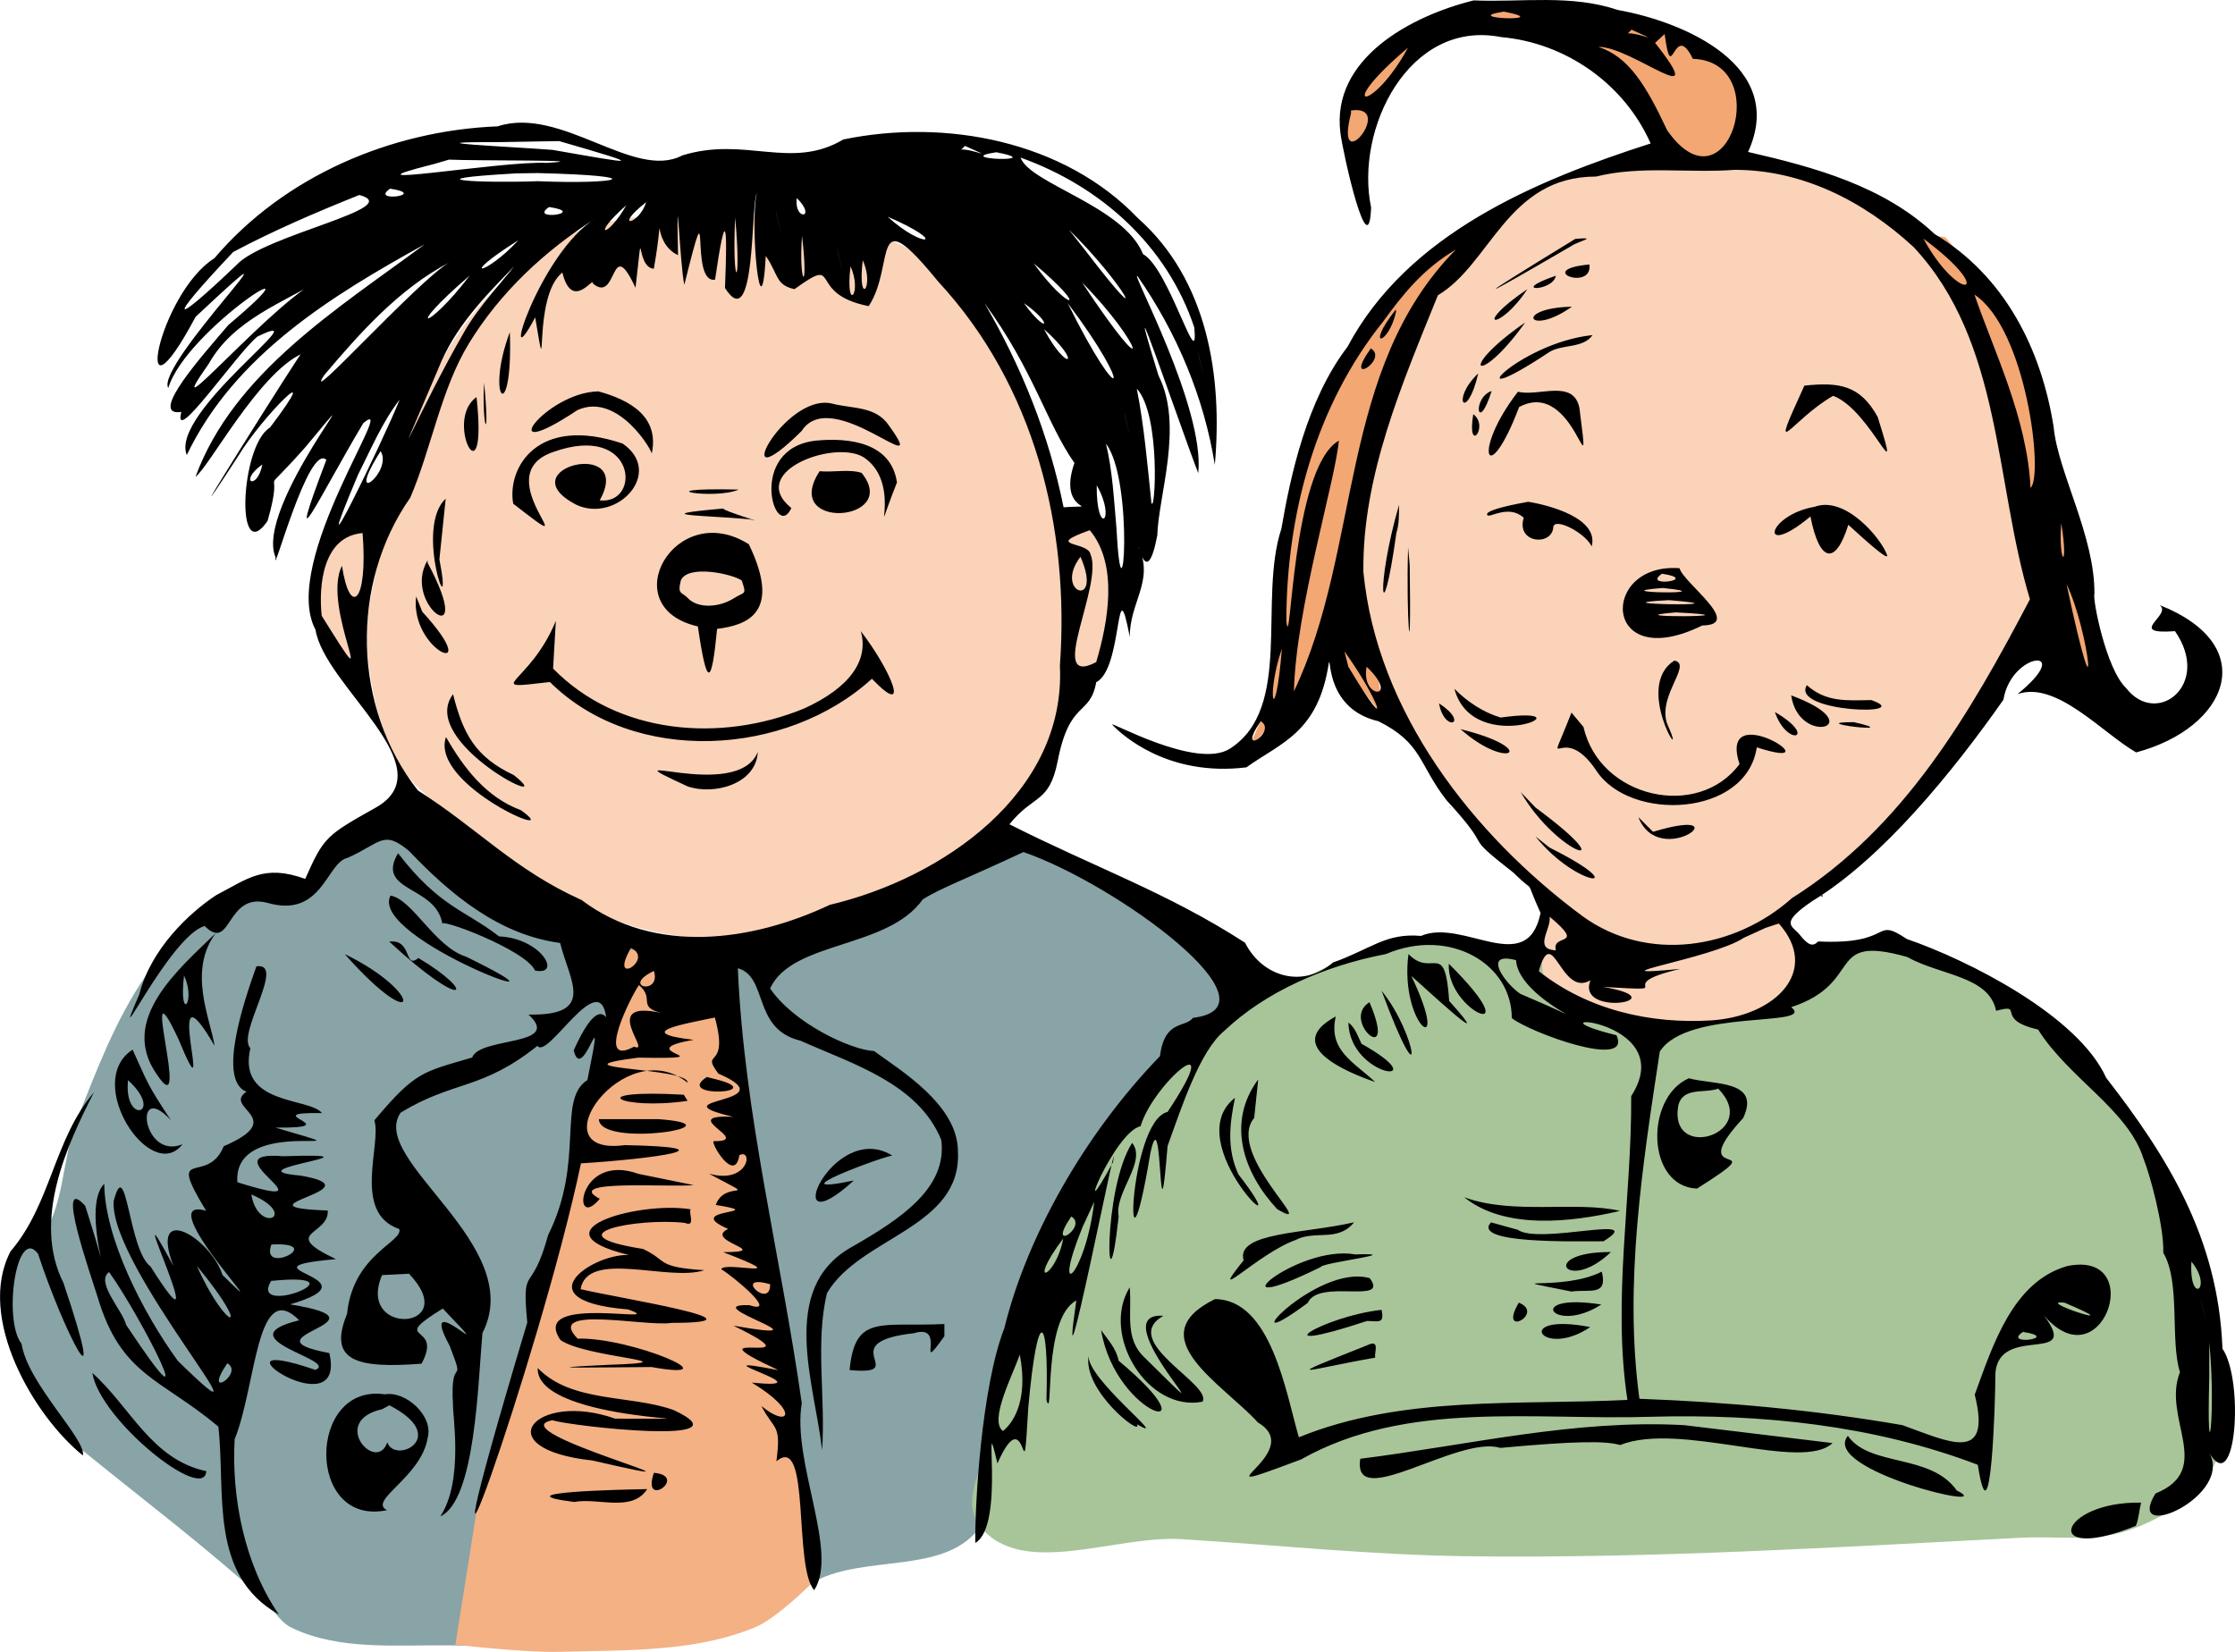 <svg xmlns="http://www.w3.org/2000/svg" viewBox="0 0 342.655 253.282"><g color="#000"><path d="M57.94 86.23c1.543-7.95 3.187-17.14 6.023-23.535 3.25-7.328 6.737-13.032 11.781-18.212 3.831-3.935 8.406-7.502 13.591-9.313 8.447-2.95 17.846-2.511 26.773-1.912 7.796.524 16.147.935 22.948 4.781 4.084 2.31 6.8 6.534 9.562 10.327 3.83 5.26 7.336 10.905 9.561 17.02 3.062 8.412 4.482 17.452 4.973 26.39.363 6.622.6 13.555-1.523 19.838-1.877 5.56-5.245 10.808-9.569 14.775-6.703 6.15-15.634 9.472-24.096 12.813-5.465 2.158-11.15 4.322-17.02 4.59-5.946.271-12.049-.894-17.594-3.06-8.548-3.339-15.935-9.233-23.139-14.916-3.201-2.526-6.747-4.957-8.84-8.457-3.283-5.494-4.682-12.12-5.12-18.507-.29-4.235.88-8.455 1.688-12.62zM255.2 144.99c-5.609-.21-11.046-2.949-15.698-6.088-6.711-4.528-11.804-11.204-16.619-17.712-4.098-5.538-7.935-11.452-10.278-17.93-2.441-6.751-3.956-14.038-3.717-21.212.234-7.05 2.96-13.812 5.029-20.555 1.597-5.203 2.893-10.635 5.685-15.307 3.34-5.585 7.61-10.864 12.902-14.65 3.402-2.435 7.093-4.18 11.59-4.812 4.914-.69 9.909-.626 14.87-.656 4.81-.029 9.731-.603 14.421.461 5.984 1.358 11.914 3.766 16.85 7.411 4.572 3.378 8.502 7.873 11.151 12.902 4.145 7.868 4.728 17.15 6.78 25.803 1.46 6.163 4.704 12.301 3.935 18.587-.688 5.63-4.407 10.51-7.434 15.307-4.27 6.764-9.504 12.913-14.974 18.747-4.687 4.999-9.246 10.45-15.202 13.835-5.843 3.322-12.573 6.12-19.29 5.87zM54.46 101.99c-.81-.463-5.556-6.482-5.556-6.482v-5.903l2.084-6.134 4.977-2.547 1.504 6.25-2.893 14.238zM163.84 82.2l3.472-1.736 3.357 5.787.579 8.912-2.315 7.177-3.704.115-.926-2.893z" fill="#fad3b9"/><path d="M237.83 140.16l-2.572 8.938s10.666 6.491 16.46 7.716c4.27.903 12.347-.128 12.347-.128l9.324-1.994 3.408-7.202-3.344-6.88-7.716 3.344-13.632 2.508-10.674-4.502-3.473-1.414-.193-.129z" fill="#fad3b9"/><path d="M206.93 22.318c-1.307-.533-1.208-2.717-1.006-4.114.616-4.258 3.16-8.433 6.492-11.154 5.008-4.091 11.944-5.557 18.377-6.217 5.742-.59 11.574.763 17.188 2.102 5.232 1.25 11.054 2.03 15.177 5.486 2.668 2.237 4.736 5.602 5.211 9.051.27 1.963-.023 4.4-1.463 5.76-1.625 1.535-4.398 1.755-6.583 1.28-1.793-.39-3.103-1.986-4.48-3.2-4.513-3.979-7.158-10.052-12.25-13.257-3.509-2.207-7.746-3.447-11.886-3.657-4.346-.22-9.008.427-12.8 2.56-2.67 1.502-4.624 4.15-6.218 6.766-1.198 1.968-.923 4.703-2.377 6.491-.837 1.03-2.153 2.605-3.382 2.103zM225.55 35.67l-10.173 7.562-11.613 17.465-5.221 16.474-2.431 18.815-2.34 13.414-2.701 6.122 13.053-16.114 8.102 10.803-4.051-27.997 7.922-31.058zM292.62 35.621l9.175 10.211 7.843 29.892 8.583 27.672s4.291 3.7 4.883 2.664c.592-1.036-6.215-29.448-6.511-30.04-.296-.592-3.7-16.426-3.7-16.426l-6.215-13.318-8.435-9.915z" fill="#f3a773"/><path d="M60.28 127.65c-3.431-.055-6.449 2.62-9.124 4.77-1.76 1.413-2.337 4.172-4.355 5.183-4.112 2.062-9.604-1.145-13.779.788-4.69 2.173-7.759 6.98-10.689 11.24-4.643 6.75-7.576 14.562-10.575 22.187-2.36 6.002-1.774 13.422-5.806 18.455-.948 1.185-3.142.99-3.94 2.281-1.818 2.947-1.316 6.976-.622 10.368 1.302 6.36 4.629 12.37 8.71 17.418.834 1.033 2.079 1.652 3.11 2.489 9.037 7.333 18.339 14.366 26.957 22.188 1.592 1.445 2.624 3.63 4.562 4.561 7.334 3.525 16.125 2.594 24.26 2.696 16.164.202 33.19 1.552 48.316-4.147 3.053-1.15 4.968-4.334 7.88-5.806 7.686-3.888 19.174-1.045 24.676-7.673 3.422-4.123.75-10.726 1.866-15.967 1.735-8.146 4.108-16.224 7.465-23.847 3.383-7.681 7.999-14.785 12.649-21.773 3.362-5.052 6.617-10.308 10.99-14.515 3.22-3.097 11.134-3.206 10.99-7.672-.245-7.595-12.937-7.977-19.492-11.82-5.688-3.334-10.618-9.733-17.211-9.746-9.748-.02-16.276 11.171-25.505 14.308-8.663 2.944-18.044 4.666-27.164 3.94-2.31-.184-4.462-1.27-6.636-2.074-8.394-3.1-16.655-6.607-24.676-10.575-4.41-2.182-7.936-7.178-12.856-7.257z" fill="#88a4a7"/><path d="M150.25 234.03c-3.365-4.17 1.27-10.656 2.395-15.894 1.298-6.043 2.993-12.01 5.008-17.854 1.74-5.046 3.676-10.049 6.096-14.806 2.704-5.314 5.652-10.574 9.363-15.241 4.44-5.584 9.37-10.97 15.24-15.023 3.518-2.429 7.735-3.646 11.655-5.35 4.28-1.86 8.342-4.574 12.949-5.319 4.757-.768 9.607 1.171 14.423 1.002 2.399-.084 7.131-1.002 7.131-1.002 2.593-.214 1.234 5.32 3.049 7.185 3.895 4.004 9.692 6.321 15.24 6.968 2.761.321 5.44-1.15 8.177-1.63 2.635-.462 5.483-.132 7.936-1.2 3.74-1.631 6.157-5.4 9.58-7.621 1.715-1.114 3.436-2.438 5.443-2.83 2.29-.448 4.685.172 6.967.652 5.165 1.089 10.46 2.356 15.023 5.008 4.889 2.84 8.548 7.41 12.628 11.322 2.926 2.807 6.085 5.446 8.492 8.71 3.335 4.521 5.942 9.6 8.056 14.805 1.938 4.774 3.047 9.855 4.17 14.883 1.037 4.643 2.622 9.325 2.361 14.075-.218 3.992-.932 8.294-3.265 11.54-2.83 3.938-7.425 6.623-12.004 8.216-5.213 1.814-11.006.864-16.52 1.147-28.355 1.455-56.741 3.21-85.131 2.83-14.54-.194-29.032-1.717-43.546-2.613-10.307-.635-24.433 6.077-30.918-1.96z" fill="#a8c599"/><path d="M112.24 148.52l8.051 57.06 4.155 37.174s-5.3 5.349-8.688 6.752c-9.304 3.854-19.91 3.474-29.977 3.757-5.332.15-15.963-1.093-15.963-1.093l3.498-22.086 9.84-31.27 5.249-24.273 3.061-10.059 4.374-19.024z" fill="#f4b184"/></g><path d="M225.94.06c-9.645 2.384-21.924 8.942-20.429 20.382.474 3.53 4.347 20.566 4.698 11.372-2.516-11.986 5.767-28.905 19.92-26.129 9.92.874 18.9 7.175 22.937 16.309-17.523 5.637-37.23 13.792-46.48 31.185-6.245 8.173-8.732 19.734-10.132 27.887-3.595 10.903 1.83 27.48-7.881 33.717-5.159 3.312-18.84-4.51-18.025-3.645 1.393 1.48 8.449 8.004 20.54 6.516 5.292-3.805 11.04-5.265 12.657-16.109.32-.597-.313 7.201 7.593 9.041 6.785 3.373 6.165 6.676 10.467 12.146 7.824 8.486 1.785 4.464 10.282 11.116 3.65 3.643 1.382.084 4.102 6.14-2.056 10.01-11.868.74-18.333 3.51-5.495-.492-7.78 2.105-13.476 4.068-4.662 4.052-10.882 2.183-13.494-3.02-11.896-7.697-23.04-11.543-36.127-18.164 3.755-4.65 6.075-3.15 7.38-9.596 1.854-9.64 4.96-6.84 5.93-12.195 4.134-2.008 2.934-18.407 5.148-6.91-.082-5.218 3.742-8.643 1.38-13.674-.23-1.471 1.183 6.775 2.834-1.942.148-5.966 4.082-16.827.187-24.475-6.44-20.914 3.75 9.018 6.092 14.951 1.045-10.044-10.549-31.324-9.314-30.203 6.062 8.702 10.212 18.67 11.853 28.932 1.209-13.555-1.099-28.342-11.766-37.796-11.387-11.93-29.591-15.307-45.185-12.09-8.04 4.78-15.035-.551-24.691 2.447-7.392 3.902-18.565-7.646-28.308-4.46-16.38.652-32.764 7.667-43.426 20.219-8.667 5.475-12.951 27.862-2.883 8.988 19.67-18.434-6.266 7.397-4.195 10.919 2.797-9.162 25.14-23.062 9.23-9.681-3.61 4.263-12.549 14.136-7.224 13.344-1.4 5.547 8.42-8.862 11.648-11.543 10.174-4.963-13.544 11.615-10.807 18.15 7.302-15.286 22.184-24.43 36.453-32.293-13.212 9.81-29.248 19.643-35.115 35.623 2.047-1.451 9.565-15.657 16.18-18.801 1.237-2.364-23.198 36.478-9.643 15.646 3.652-6.105 13.672-16.003 4.878-4.387-4.564 2.736-5.354 21.616-.371 14.315 2.895-10.014-2.157-2.3 5.79-11.302 12.64-15.184-8.012 9.155-4.548 16.924-.59 3.613 5.058-17.645 7.77-14.981-6.818 17.956-.776 5.138 5.67-5.642 5.706-4.74-12.895 21.268-7.333 31.688 1.371 8.632 19.803 21.017 9.434 27.158-7.751 4.374-8.112 4.498-11.01 11.043-6.36-2.308-8.86.018-13.646 2.49-4.233 2.782-10.03 8.304-11.79 15.205-5.036 11.646 4.665-9.015 10.015-10.467 4.159 4.087 3.204-5.154 9.546-3.579 8.492 2.5 9.116-6.155 12.345-6.863 5.12-2.263 5.455-4.393 9.44-1.073 6.342 6.662 13.8 12.866 23.171 14.108 1.405 5.765 5.622 11.185-4.843 10.982 5.322 4.892-7.502 3.375-8.644 6.585-7.581 2.25-8.613 2.04-14.994 9.629 1.143 3.695-3.455 14.187 3.816 16.664.64 1.993-7.094 3.85-8.008 13.03-2.94 7.16 1.362 8.401 11.422 7.618 3.47-6.38-5.374-3.126 3.26-8.454 9.88 10.333-4.3-4.127 1.04 5.676 2.623 6.81.02.92.525 9.08-.086 1.43 1.664 11.67-1.943 17.11 5.368-2.42 5.767-20.389 6.452-28.099 6.964-13.548-17.587-26.554-12.532-33.809 8.19-4.973 12.409-3.396 20.97-10.239 1.537 2.22 9.506-12.173 10.538-4.373-1.128-1.433-2.825.262-4.98 5.07 1.383 5.656 5.092-10.184 2.1 4.545-4.72 3.052-.324 12.345-6.025 23.783-2.597 9.537-4.072 4.066-3.194 13.402-19.515 65.157 1.936 5.52 8.232-24.407 10.977-.685 23.773-2.45 6.73-2.797-13.738 1.855-.053-17.422 9.61-9.573.227-2.382-21.574-2.025-7.567-3.839 14.643.244-2-.909 8.504-2.729-9.613-1.124-1.237-2.462 3.253-3.428 2.268 8.303-2.338 4.73.535 8.603 10.939 4.724-10.068 3.693 2.276 6.632-8.954-.437 3.26 3.78-2.957 3.73-.7-.026 3.196 6.692 3.897 2.153 2.14-1.133 1.48 4.545-4.66 2.832 8.424 4.513 2.474.737 1.049 4.79 8.82 1.429-5.496.492 1.898 3.677-3.931 1.875 7.256 3.529-.761 3.566 11.672 4.488.204 1.286-.301 2.613 2.133 1.311 8.846 7.002 4.306 5.51-8.614-.228 13.784 5.991-2.441 3.148 14.255 6.938-8.271-.223 6.895 6.819-14.223-2.748 8.406 3.19-4.082 1.904 7.494 4.532 5.691 7.105 1.484 3.591 1.982 3.858 3.071 2.636 2.293 8.487 5.284-4.495 2.576 16.213 5.798 19.748 3.802-5.838-3.428-19.634-1.907-28.661-3.138-22.245-8.841-44.171-9.803-66.695 4.718 1.348 2.165 9.296 9.577 11.104 8.013 3.574 18.117 6.58 21.62 15.243.917 7.35-6.14 12.07-13.86 16.468-11.17 6.356-5.501 21.073-4.421 31.074.575-7.922-1.085-16.586.76-24.086 5.067-8.62 20.639-9.973 20.07-21.661.044-7.211-8.935-12.548-12.861-15.444-3.571-.157-12.367-4.3-15.938-9.6 3.396-7.338 17.97-6.007 23.396-13.636 2.551-1.66 6.348-3.01 15.444-7.272 14.216 4.888 40.015 23.758 25.992 25.419-1.181 1.595-4.328.191-5.066 5.88-11.687 12.084-20.458 27.836-23.85 41.692-3.533 9.043-4.553 27.462-4.45 32.932 4.73-2.72.95-22.616 3.386-12.182 4.736-10.773 3.807 6.982 4.74-8.673 1.432-15.807 3.164-14.278 2.779-1.034 1.124 3.608-.646-12.504 4.576-15.276-3.12 21.575 6.925-29.38 5.63-21.217-6.56 12.177.152-4.647 4.218-5.502 1.974-6.648 13.526-16.288 4.143-2.193-6.105 1.374-6.776 31.273-2.626 6.252 1.963-9.079 1.157 17.173 2.626-1.024 2.176-6.027 4.959-14.613 8.709-17.668 6.274-5.958 15.303-9.952 24.757-11.765 9.786-4.154 19.334 1.5 19.306 9.815 2.65 2.142 18.507 8.015 16.054 2.633-15.573-3.849 10.108-2.89 2.254 9.338.097 15.504-2.915 31.23-.58 46.573-16.819.827-34.487-.732-50.376 5.729-1.983-6.876-4.263-21.12-12.854-21.188-11.723 5.75 1.16 12.97 6.594 18.928 7.947 4.683-11.37 12.395 6.617 5.65 16.19-9.133 35.786-5.95 53.715-6.538 16.913-.454 34.141 1.3 50.022 7.368 2.014 12.911 2.691-9.715 2.705-14.08.646-7.881 14.255-.574 6.647-9.826 9.323 12.713 17.082-9.198 4.347-6.563-8.346 2.4-11.383 12.11-14.167 19.707 2.675 10.734-4.075 7.176-11.103 4.677-13.332-2.306-26.787-3.541-40.304-4.038-2.395-17.56.466-35.79 3.12-53.218 4.132-6.66 24.101-3.68 20.15-6.825 11.361-3.74 5.052-11.286 17.756-7.705 5.14 2.868 12.555 2.898 13.661 8.261 4.54-1.223-.426 1.305 6.43 2.873 4.69 7.463 13.852 12.358 16.169 19.809.959 2.355 3.15 10.308 3.03 14.422 2.675 4.515 1.016 13.362 2.555 18.303-2.815 7.067 5.367 14.913-3.752 18.598-4.923 7.985 12.401.255 8.102-6.47 4.268 7.64 5.53-10.828 2.165-15.738-.627-16.913-8.422-29.417-17.828-41.525-4.303-9.549-21.173-18.055-30.557-21.279-5.335-3.544-1.788.933-13.608.375-.837.884-1.56.561-2.86-1.084-1.122-1.348-3.159-1.643 2.046-5.156 10.72-6.538 21.487-19.789 29.232-30.828 1.187-7.446 11.249-8.253 2.15-.85 5.942-2.128 13.082 6.02 18.195 8.932 14.069-3.751 19.308-16.39 3.587-22.594 2.096 1.485-5.3 4.57 2.366 4.004 5.676 8.177-2.81 14.808-7.512 8.7-3.064-2.903-5.15-13.654-4.84-14.397.095-8.872-5.62-18.705-6.254-25.631-1.896-11.964-7.532-23.161-18.245-29.56-7.807-7.357-18.399-10.247-28.604-12.588 6.026-13.156-9.755-19.952-19.961-21.764C240.876-.9 233.343.374 225.941.06zm53.256 137.36c.476.217.156-.518 0 0zM230.563 1.78c8.282 1.604-7.259 1.104 0 0zm19.57 2.773c5.2 2.338 1.05.422-.566.567zm5.08.664c1.127 8.49 1.321-2.37 4.326 3.803 12.615.403 5.28 24.171-3.95 10.944-3.209-6.852-5.911-11.306-10.54-12.769 5.12-.105 17.492 10.521 8.698-.623l1.466-1.355zM215.86 7.323c-5.433 10.055-11.705 9.884 0 0zm-8.734 9.613c7.004-.99-2.688 10.87 0 .455zm-121.41 4.696c13.706 3.959 11.888 3.607-.997 1.35-6.122-.48-23.193-1.231-8.245-1.19l9.242-.16zm62.226.734c5.199 2.338 1.05.421-.567.566zm4.804.976c8.282 1.604-7.258 1.105 0 0zm3.713.819c12.29 4.394 22.454 13.475 26.634 26.027.75 7.87-3.88-9.093-7.852-11.225-2.95-7.36-17.33-10.781-18.782-14.802zm-87.619.312c3.658.198 23.465.015 14.94.503-6.786-.357-33.463 4.257-17.186.157l1.221-.359zm197.08 1.567c10.31-.02 19.78 4.745 27.473 11.848 13.596 14.569 12.39 36.004 17.824 53.992-9.169 17.476-19.314 35.013-36.482 45.82-8.818 7.862-22.208 9.949-32.098 2.781-16.832-12.456-31.58-31.396-33.612-52.83-.182-14.75 6-28.957 11.423-42.383 8.1-4.795 10.646-18.194 24.251-18.2 6.788-1.703 14.22-.5 21.221-1.028zm-183.49.494c17.734.434 12.521 1.765 0 1.246-8.588.324-20.109-.244-3.316-1.196zm-22.617 2.394c6.04.916-3.281 2.202 0 0zm56.211.664c-1.1 5.08.664 22.574 1.384 9.644 1.984 2.918 1.466 4.448 4.398 5.097 7.478-5.39 1.61.688 11.378 2.603 4.192-6.37.144-16.665 10.669-3.75 14.75 15.92 20.173 37.71 18.644 58.862.967 19.591-18.11 32.63-35.27 36.682-11.906 5.614-26.83 7.73-38.064-.736-10.326-4.644-15.796-10.88-25.09-16.799-9.997-12.654-10.463-31.63-1.176-44.89 3.227-7.498 4.71-16.653 9-23.66 4.762-7.78 11.543-14.148 19.44-19.176-8.645 5.235-15.016 25.968-9.285 15.19 2.113 12.621-.592-3.119 4.164-6.88 1.503 6.097 4.886.398 4.675 1.692 3.876 3.218 2.616-7.794 6.54.652 1.349-11.506-.111-3.085 2.811-2.922 1.938-11.186-.768-4.181 3.709-2.078-.29-14.392.283 1.55.966 4.54 4.373-17.578.585-.037 4.712-.792 1.652-11.373 1.936-8.622 1.52 1.284 4.714 7.406 3.936-12.504 4.876-14.562zm-60.93.303c7.306 1.966-14.689 6.117-18.88 10.773-9.745 9.318-11.163 9.299-.465-2.03 6.191-3.29 12.797-6.129 19.345-8.743zm67.07.473c3.185 3.152-.491 3.54 0 0zm-23.1.63c-1.09 3.562-5.247 4.129 0 0zm-3.04.47c-2.995 5.267-5.565 4.876 0 0zm-11.837.273c6.04.916-3.282 2.202 0 0zm34.805.82c1.726 7.153-.243-.884 0 0zm17.096.662c9.643 4.163 5.57 5.105 0 0zm-23.377.12c1.047 11.354-.533 11.082 0 0zm51.174 1.874c8.336 8.114 13.22 17.197 2.611 3.312zm-40.926.938c1.09 9.156-.549 7.56 0 0zm171.92.426c11.627 8.62 5.578 10.22 0 0zm-53.359.043c-17.406 10.646-14.918 9.43-.563 1.066 1.027-.707 4.243-1.377.563-1.066zm-162.04.205c-5.109 5.521-9.561 6.014 0 0zm48.887 1.357c1.726 7.153-.244-.884 0 0zm94.834.08c-18.095 18.35-14.405 45.882-24.826 67.732.28-12.548 6.354-32.329 6.889-38.437-7.31 4.17-7.343 33.996-8.053 27.603.038-16.419 4.544-33.06 14.858-45.884 2.883-3.977 6.024-8.008 11.133-11.014zm-9.287 9.229c.047.161.182-.325 0 0zm.022.033c-4.823 6.184-.963 5.383.11.178zm-81.67-7.623c1.913 4.133-.853 7.374 0 0zm-63.43.365c-4.765 2.77-22.839 22.832-19.122 17.235 5.485-6.492 11.513-13.249 19.122-17.235zm89.648.104c9.103 7.669 5.262 7.358 0 0zm85.195.176c-8.598.795.545 4.18 0 0zm-164.86.293c-1.715 2.235-5.33 6.032-7.584 9.93-7.118 12.306-12.974 26.778-4.078 5.85 2.493-6.374 6.988-10.963 11.662-15.78zm51.572 0c1.913 4.133-.853 7.373 0 0zm-58.375 1.406c-6.559 8.605-10.363 8.887 0 0zm166.51.029c-7.477 2.562-.365 2.452 0 0zm-188.91.377c-6.49 2.081-26.444 25.64-17.578 13.064 3.777-6.702 11.318-9.291 17.578-13.064zm116.29.668c9.298 9.375 11.297 17.07 0 0zm68.256 1.014c-8.76 5.959-4.31 6.554 0 0zm68.545.832c7.968 5.245 10.641 27.83 8.602 29.633-.52-10.74-5.629-20.97-8.602-29.633zm-151.78 1.298c7.547 10.263 9.57 18.542 13.798 24.514-2.834 8.13 5.012 6.345-1.663 6.797-2.243-11.117-6.441-21.545-12.135-31.311zm6.041 0c4.635 3.254 3.644 5.036 0 0zm6.723 0c10.405 13.792 8.326 16.888 0 0zm77.303.553c-9.02.211-6.636 4.72 0 0zm-7.164 2.42c-10.822 7.5-7.215 10.13 0 0zm-73.775 1.016c6.065 5.423 3.604 6.778 0 0zm-81.89.465c-3.882 10.369.514 14.64 0 0zm165.99.455c-11.623 1.219-21.713 12.61-6.632 2.609 1.93-1.231 5.201-.532 6.633-2.61zm-33.987 2.04c-4.444 6.204 2.828 1.696 0 0zm-26.48.708c1.725 7.152-.244-.884 0 0zm42.949 3.123c-4.335 4.12-1.772 7.614 0 0zm-152.42 1.408c-.379 6.979.964 9.928 0 0zm202.42.469c-5.75 12.577-2.149 5.321 4.404 1.564 5.791 2.11 10.835 15.953 6.827 3.232-2.7-4.911-5.959-5.348-11.23-4.796zm-102.35.468c3.722 4.064 2.798 19.452 2.239 17.484-.615-5.843-1.104-11.712-2.24-17.484zm54.4.358c-3.052 1.043-2.165 6.842 0 0zm-136.95.056c-8.178.147-16.612 11.782-3.211 2.873 6.322-2.894 11.779 6.704 11.379 6.726 1.263-5.69-3.303-8.282-8.168-9.599zm140.99.055c-7.12 9.144-4.775 15.36.177 2.344 8.695-4.664 11.16 15.183 9.243.161-.896-4.527-6.236-1.712-9.42-2.505zm-159.67.826c-5.12 3.56 1.8 16.624 0 0zm-11.787.387C58.7 67.712 46.402 92.9 54.88 72.812c1.97-3.903 3.733-8.102 6.388-11.538zm66.273.598c-7.375-1.729-16.483 15.916-4.649 4.213 4.646-7.28 20.132 8.54 13.412-.813-2.046-3.064-5.606-2.566-8.763-3.4zm44.889 1.627c1.725 7.152-.244-.884 0 0zm53.438 0c-1.035 6.359 2.527 1.887 0 0zM78.679 77.224c12.614 9.838-4.583-4.265 6.132-7.923 12.78-4.579 13.596 8.136 7.13 7.415 5.424-9.724-14.226-4.942-3.652.645 6.255 2.979 13.631-4.898 7.17-9.35-13.11-4.442-17.746 3.77-16.78 9.213zm46.372-9.663c-10.641 1.231-6.196 15.72-3.727 10.333-7.025-5.675 7.225-10.768 11.368-7.59 5.991 4.39.213 15.357 4.823 3.665-.892-6.157-7.363-6.905-12.465-6.408zm44.512.468c4.396 5.775 2.51 30.394 1.6 12.891-.385-4.308-.59-8.67-1.6-12.89zm-111.21 1.14c1.987 3.218-5.783 9.14 0 0zm-18.137 2.044c-.762 4.106-3.78 2.713 0 0zm85.445 1.035c-6.032 9.211 12.566 7.809 6.434.257-1.83-.614-4.399-.059-6.434-.257zm42.48 2.16c3.103 5.443-.068 8.032 0 0zm-54.891.653c-15.115-.32-3.636 1.643 0 0zm-44.92 1.406c-4.907 4.504 1.312 21.14-.963 9.289l.963-9.29zm165.97.469c-4.27.762-6.723 1.497-6.263 2.058.368.448 3.27-1.697 5.572.39-1.21 3.941 4.32 4.394 4.531 1.453.112-1.564 4.78.748 5.892 2.929 1.116-4.341-6.613-6.332-9.732-6.83zm-19.807.468c-3.678 12.682-2.671 20.53-.411 4.328.444-1.42.395-2.877.41-4.328zm63.766.284c-7.546 1.316-8.66 8.145-.693 1.498 1.391 7.142 3.872 7.51 5.807 1.276 2.217 2.035 6.312 5.75 5.934 4.63-.81-2.407-6.318-9.113-11.048-7.404zm-167.37.28c-12.198 1.075-2.837 1.01 4.123 1.658 3.031.798-4.144-1.27-4.123-1.658zm205.13 2.225c1.202 7.51-.475 6.31 0 0zm-148.94 1.1c4.417 5.301 2.808 14.096.982 20.227-7.803 4.1 1.19-11.832-.883-16.559-.392-1.993-7.275-1.107-.1-3.668zm-60.087 14.748c1.39 9.52 2.092 9.211 2.949.381 4.544-.575 9.974-2.392 4.868-12.972-11.262-7.13-20.829 9.644-7.817 12.591zM55.59 81.732c.857 10.822-1.974 12.93-3.158 5.021-3.315 6.435 6.739 23.496-3.113 7.654-.487-4.641.163-12.162 6.27-12.675zm160.29 2.209c-.333 10.477.527 21.477.247 2.743-.082-.914-.166-1.83-.247-2.743zm-50.228 1.428c3.57 8.153-4.25 5.514 0 0zm-100.1.54c-4.09 6.822 7.762 14.89 0 .369zm191.95 1.212c-12.34-.919-11.891 16.352 3.485 8.776 6.443-.072-2.989-6.59-3.485-8.776zm63.05.078c-.026 2.034.813.614 0 0zm-216.18 1.813c1.033-2.524 7.934-1.019 9.35-.004.773 2.32.46 1.661-1.232 2.733-2.159 1.368-5.476 1.658-7.088-.087-.856-.927-1.566-.422-1.03-2.642zm150.44-1.048c6.04.916-3.281 2.202 0 0zm62.015 1.602c3.56 7.263 5.209 24.5 0 0zm-61.896.584c10.11 1.04-9.948.748 0 0zm-79.631.047c-.06.009-.092.28 0 0zM63.8 91.44c-1.05 8.49 10.935 13.287.933 2.344l-.47-1.182zm192.07.578c13.302 1.043-12.558.628 0 0zm1.058 1.877c14.098.698-10.544.857 0 0zM85.22 95.191c-4.018 9.87-11.756 10.638-.917 9.377 12.978 12.863 36.297 11.433 49.372-.5 6.096 6.355 2.933-1.287-1.705-7.3 1.27 4.52-1.73 8.686-8.673 11.857-12.741 5.25-28.545 4.071-38.5-6.122.14-2.437.281-4.875.423-7.312zm111.31 4.264c-1.015 12.74-2.55 7.456 0 0zm9.592.424c5.209 7.18 7.77 14.329.598 2.343l-.315-1.233-.283-1.11zm50.59 1.406c-6.34 3.94 1.94 16.757-.842 10.312-2.338-4.45 3.788-9.724.842-10.312zm-47.193.937c5.347 5.087-.962 5.125 0 0zm67.492 2.834c-2.54 4.191 16.964 4.752 9.883 2.285-3.827.058-6.89.348-9.883-2.285zm-54.033.553c2.942 10.894 21.68 2.396 7.083 4.408-2.721-.828-5.09-2.415-7.083-4.408zm-153.52.832c-5.58 7.383 17.02 18.511 9.317 12.398-5.87-2.754-7.783-6.3-9.317-12.398zm205.16.178c1.147 8.014 12.576 4.667 0 0zm-53.992 1.228c.793 4.563 4.83 3.153 0 0zm51.49 1.327c1.929 5.567 6.734 3.885 0 0zm-31.186.08c-4.282 11-1.68.686 3.799 8.888 5.178 7.927 23.028 7.124 24.61-3.558 12.56 4.083-6.15-8.102-2.643 2.564-6.366 8.613-21.457 5.218-23.922-5.681l-1.843-2.213zm-47.645 1.324c2.653 1.557-3.973 5.826 0 0zm90.941.148c-8.094-.026 8.535 1.935 0 0zm-60.299 1.07c7.315 6.522 12.38 3.07 0 0zm-155.55 1.208c-2.552 7.411 18.746 16.415 11.49 11.219-5.343-1.983-8.764-6.462-11.49-11.22zm47.807 2.287c-3.165 7.933-24.61-1.104-10.764 5.279 3.98 1.38 10.494-.296 10.764-5.279zm116.96 6.15c5.69 9.845 16.5 12.865 2.278 2.38l-2.278-2.38zm-10.892 2.286c-.06.137.357.26 0 0zm28.93 1.558c3.276 8.298 16.263-1.964 2.25 2.25zm-15.775 2.963c6.468 8.066 15.584 8.408 2.186 1.72l-2.186-1.72zm-174.38 2.57c-3.529 6 5.878 4.867 6.814 10.913-1.06-1.253 12.774 3.866 14.188 7.079 4.207.828.958-4.966-5.515-5.237-5.217-4.062-9.093-4.453-15.486-12.755zm223 3.602c-.38.203.12.025 0 0zm-224.15 2.892c-3.543 6.608 32.657 19.643 11.587 9.375-4.864-1.553-8.174-8.759-11.587-9.375zm177.72 3.256c5.704 4.79.256 2.436.938 5.145-3.474-.197-.746-3.124-.938-5.145zm-60.039.94c.01.127.37.18 0 0zm95.164.09c6.364 7.155-.33 14.168-10.347 14.854-9.39.578-18.99-1.625-26.452-7.546 2.159-7.661 3.316 4.094 7.924 1.39-2.326 5.805 13.723 2.999 1.893 1.017 12.882.756.499-.106 11.882-2.76-14.897 1.412 4.99-1.576 9.709-4.76l3.407-1.55 1.983-.645zm-239.64 1.468c-5.677 5.527-14.94 13.264-9.035 21.668 5.541 8.354-3.112-19.064 3.289-5.468 6.16 14.856-2.989-13.643 5.564 1.082-.664-4.196-4.15-11.481.182-17.281zm26.598 1.301c11.855 10.997 13.586 7.94 4.473 2.522-2.267 1.811-.871-2.938-4.473-2.522zm37.047.98c3.745 1.704-3.561 6.2 0 0zm119.21.93c-1.457 11.23 6.874 16.8.442 3.369 1.109.901 14.034 13 5.8 3.823-.644-9.614-2.53-3.384-6.242-7.192zm-163.08.008c11.54 13.041 12.39 6.01 0 0zm179.58.938c.324 6.4 16.665 11.95.672 5.169-2.322-1.528-6.01-6.6-.672-5.17zm-10.312.539c-.45 7.349 12.9 12.832 0 0zm-182.81.398c-1.876 5.258-6.043 17.452-1.533 19.225-3.738 2.534 6.595 4.026-3.481 8.361-2.528 6.201-8.924-.33-2.699 9.893-9.053-2.582 12.513 19.761 2.508 9.833-1.846-5.7-11.296-11.338-7.524-1.374-9.017-16.704 7.406 17.354-3.504.09-3.403-2.505-3.68-17.49-5.644-10.076-.892 9.944 26.68 41.008 9.83 24.544-5.326-7.32-11.243-18.862-11.277-27.143-4.004 3.847 2.83 21.417-2.926 3.366-4.696-5.183.764 10.34 1.913 14.014 3.57 12.03 9.639 12.409 18.5 19.836 1.154 10.163-1.5 22.717 9.267 28.808-5.252-7.682-7.266-17.871-6.771-26.858 3.354-8.3 3.317-24.862 9.903-18.252-11.643 2.837 6.212 6.08 2.478 7.61-18.044-6.21 4.947 9.577 2.137-2.583-13.957-2.589 10.55-4.794-6.02-7.465 14.297-4.162-9.14-5.489 7.03-6.937-8.73-4.129-.988-3.649-1.252-7.45-15.227-.559 8.139-3.226-4.138-5.353-11.367-.957 14.732-3.537-2.679-2.972-12.092-1.025 8.915 8.986-7.04 3.988-.762-10.725 23.1-3.31 5.828-8.377 11.69.104-3.448-2.395 7.137-2.228-1.874-2.418-13.043-1.147-10.97-9.95-2.173-2.144 5.568-13.25.927-12.549zm262.93.153l.332.097zm-201.99.556c1.179 3.801-5.24 2.491 0 0zm203.05.375c.508.39 1.805.347 0 0zm-275.09.323c1.913 4.133-.853 7.373 0 0zm69.746 1.468c2.484 2.082-.317 3.274 3.37 4.266-9.625-2.112-1.174 6.401-4.124 5.18-6.14 3.341-.256-8.071.754-9.446zm113.86.875c6.713 18.102 5.514 6.802 0 0zm-1.861 1.756c-4.563 2.808 4.482 10.498 0 0zm-5.17 2.18c-8.222 4.44 1.626 8.535 6.037 10.05-3.235-3.062-7.23-4.807-6.037-10.05zm1.934.922c.198 8.605 13.939 9.946 2.016 3.268-.572-1.147-.922-2.424-2.016-3.268zm-186.39 4.168c-7.64 4.951 2.81 20.753 7.642 14.508-6.163 2.52-7.628-10.014-1.78-3.701-3.655-5.523-3.544-5.694-5.862-10.807zm88.037 4.19c-5.245 3.41 10.526 2.47.808.21zm150.55.202c-6.745 2.943-6.542 16.586 1.25 16.913 12.818-8.089-2.558-.38 7.085-10.82 2.743-5.877-4.522-5.053-8.335-6.093zm-66.02.176c-4.927 6.655-2.256 14.335 2.908 19.884 6.79 3.972-8.047-8.502-3.521-13.993zm-173.27.111c5.695 5.224-.725 6.986 0 0zm243.8 1.3c6.638 6.828-7.542 11.341-6.148 2.694.657-3.04 4.002-1.908 6.148-2.695zm-249.03.57c-6.152 7.2-6.544 17.082-12.777 24.367-5.328 10.13 3.576 25.284 11.088 31.309.51-2.51-8.467-10.997-9.406-17.128-2.876-3.636-.79-18.202 2.528-13.795 3.8 11.65 11.168 26.135 3.909 4.497-4.864-9.656.573-21.249 4.658-29.25zm90.434.363c-15.913-.9-9.807 2.455.58.937zm84.506.469c-8.952 6.99 10.798 25.03.522 11.734-1.782-3.921-1.372-7.63-.522-11.734zm-97.52 3.28c.09 4.491 22.333.969 9.196 0zm81.754 3.63c-4.623 7.148-3.927 28.448-2.067 11.28-.705-3.645 4.37-8.39 2.067-11.28zm-36.754 1.96c-9.235-5.732-17.897 14.71-5.922 3.817-12.597 2.594 5.021-3.898 5.922-3.816zm28.912.374l-.237.304zm-.993 1.535c-.692.521.228-.016 0 0zm-66.826.892c-9.452-3.415-10.343 9.096-5.96 3.814-5.802-3.02 10.764-1.724 14.397-2.097-2.812-.573-5.625-1.146-8.438-1.717zm-59.385 3.147c7.509 3.216 1.057 6.23 0 0zm185.95.432c6.27 5.036 16.434 3.83 23.906 2.091-6.874-1.57-16.372.665-23.906-2.091zm-56.717.687c-1.38 11.598-6.678 15.882-1.795 3.885l1.795-3.885zm-61.877 1.16c-8.216-1.343-25.374 3.65-8.12 7.312-4.373-2.026-19.427 6.58-1.472 8.04 6.918 2.497-15.304-2.566-10.377 4.676 3.808 2.762 21.06 3.355 7.524 3.81-14.232.662.049.372 6.43.346 12.874 2.282-3.022-4.583-11.311-4.356-5.134-5.235 10.508-1.778 14.365-2.413 15.96-.01-8.128-3.792-13.914-5.168 1.074-6.146 13.525-1.086 18.984-2.912-7.504-.464-5.55-1.469-9.418-3.257-14.298-2.245-.801-4.806 6.4-4 1.75.7.548-1.44.909-2.078zm58.356 1.104c2.654 1.555-3.975 5.824 0 0zm43.363.885c-7.452 1.75-18.187 1.509-16.94 5.84-5.873 7.315 2.225-1.079 7.933-3.107 3.002-1.596 6.508.38 9.007-2.733zm20.982.013c-2.976 3.276 12.387 2.91 17.254 2.9 6.99-4.337-9.836.604-13.176-1.773l-4.078-1.127zm-65.574 2.463c-1.128 6.142-5.85 7.814 0 0zm-121.4.934c8.699-.442-1.841 4.902 0 0zm205.37 1.154c-11.255-.053-6.785 6.483 0 0zm-39.195.365c-9.067-1.617-22.864 10.561-5.336 1.951.121-.701 13.53-2.224 5.336-1.95zm128.19 1.104c3.409 4.158-.403 6.807 0 0zm-305.79.662c9 10.899 4.473 10.093 0 0zm215.39.871c-6.157 3.165-17.035.55-4.632 3.058 2.718-.411 5.59.8 4.632-3.058zm-228.85.066c4.975 6.954 15.19 27.07 2.605 8.088-.507-2.187-4.76-6.554-2.605-8.088zm45.982.26c8.294 8.697-8.163 9.728-4.137.21 1.379-.072 2.758-.141 4.137-.21zm147.29.678c-8.315-2.387-22.181 13.18-9.504 3.793 1.664-3.794 12.614.337 9.504-3.793zm-168.43.42c14.87-1.49-3.536 5.856 0 0zm76.508.517c.047 4.015-5.97-1.74 0 0zm55.12.47c-4.487 7.295 2.738 19.184 11.169 17.532 1.535-2.695-12.902-9.221-6.006-13.168-10.057-.716 12.683 21.81-2.861 6.416-3.173-2.94-1.919-6.965-2.301-10.781zm164.25 2.03c1.726 7.153-.243-.883 0 0zm-104.59.313c-3.294 5.58 4.123 1.68 0 0zm83.673.014c11.03 4.655-5.065-.545 0 0zm-71.03.277c-12.038-1.895-7.366 4.76 0 0zm-33.681.816c-9.046 1.004-19.198 7.303-2.23 1.705 1.76.023 2.682.497 2.23-1.705zm-67.031 2.174c-9.738.476-13.722-1.595-14.531 7.06 9.64.887-2.902-4.227 9.865-5.654 5.247-1.604.024 6.925 4.666.456v-1.273zm99.018.469c-12.066-2.349-7.52 5.056 0 0zm-74.996.469c2.295 13.582 17.917 17.434 2.697 4.69-.37-1.88-1.647-3.218-2.697-4.69zm141.33.273c6.039.916-3.282 2.202 0 0zm28.57 1.602c1.09 11.103-.444 21.625 0 5.424zm-129.16.468c-14.287 5.673-9.083 3.67 1.295 1.875-.209-.768.848-2.933-1.295-1.875zm-53.2 1.407c1.42 7.498-1.338 10.733-2.581 11.719-2.205-1.587 1.54-8.68 2.582-11.72zm10.585 0c-1.146 5.473 8.38 12.808 7.38 10.682 5.666 3.269-8.181-7.31-7.38-10.682zm-132.08 1.326c2.654 1.555-3.975 5.824 0 0zm47.582.726c-.368 8.753 35.29 7.737 11.86 7.766-12.221-4.33-19.997 4.63-3.423 6.426 24.454 5.643-14.873-4.5-6.196-6.175 2.986.922 30.448 3.996 18.618-1.56-6.641-2.394-15.652-1.06-20.86-6.456zm-68.275.754c1.128 7.226 17.176 20.035 17.469 15.068-8.42-1.809-11.571-9.762-17.47-15.068zm44.848 3.287c-11.938-1.769-12.132 20.368.325 17.76-3.01-1.459 5.243-5.042 6.227-11.065.952-3.373-3.362-7.26-6.552-6.695zm.693 1.683c9.474 4.86.846 9.126-.324 5.672-1.652 4.852-8.95-3.259-.78-5.08zm198.52 3.043c-16.755-.93-33.14 3.071-49.67 5.153-1.324 8.318 15.001-3.682 21.456-1.664 11.58-1.068 16.207-1.093 18.37-.442 9.208-3.673 27.82 4.187 32.578-.302l-22.734-2.745zm25.078 1.637c-4.303 5.248 23.558 11.834 16.704 8.378-4.048-5.724-13.295-3.544-16.704-8.378zm-183.05 5.668c-1.955 5.751 5.42.486 0 0zm-1.023 2.5c-3.74.06-22.842.477-11.191 1.974 3.659-.71 8.816 1.654 11.19-1.974zm229.03 2.07c-12.68-.213-15.49 9.52-.81 3.563.434-.959.524-2.43.81-3.563z"/></svg>